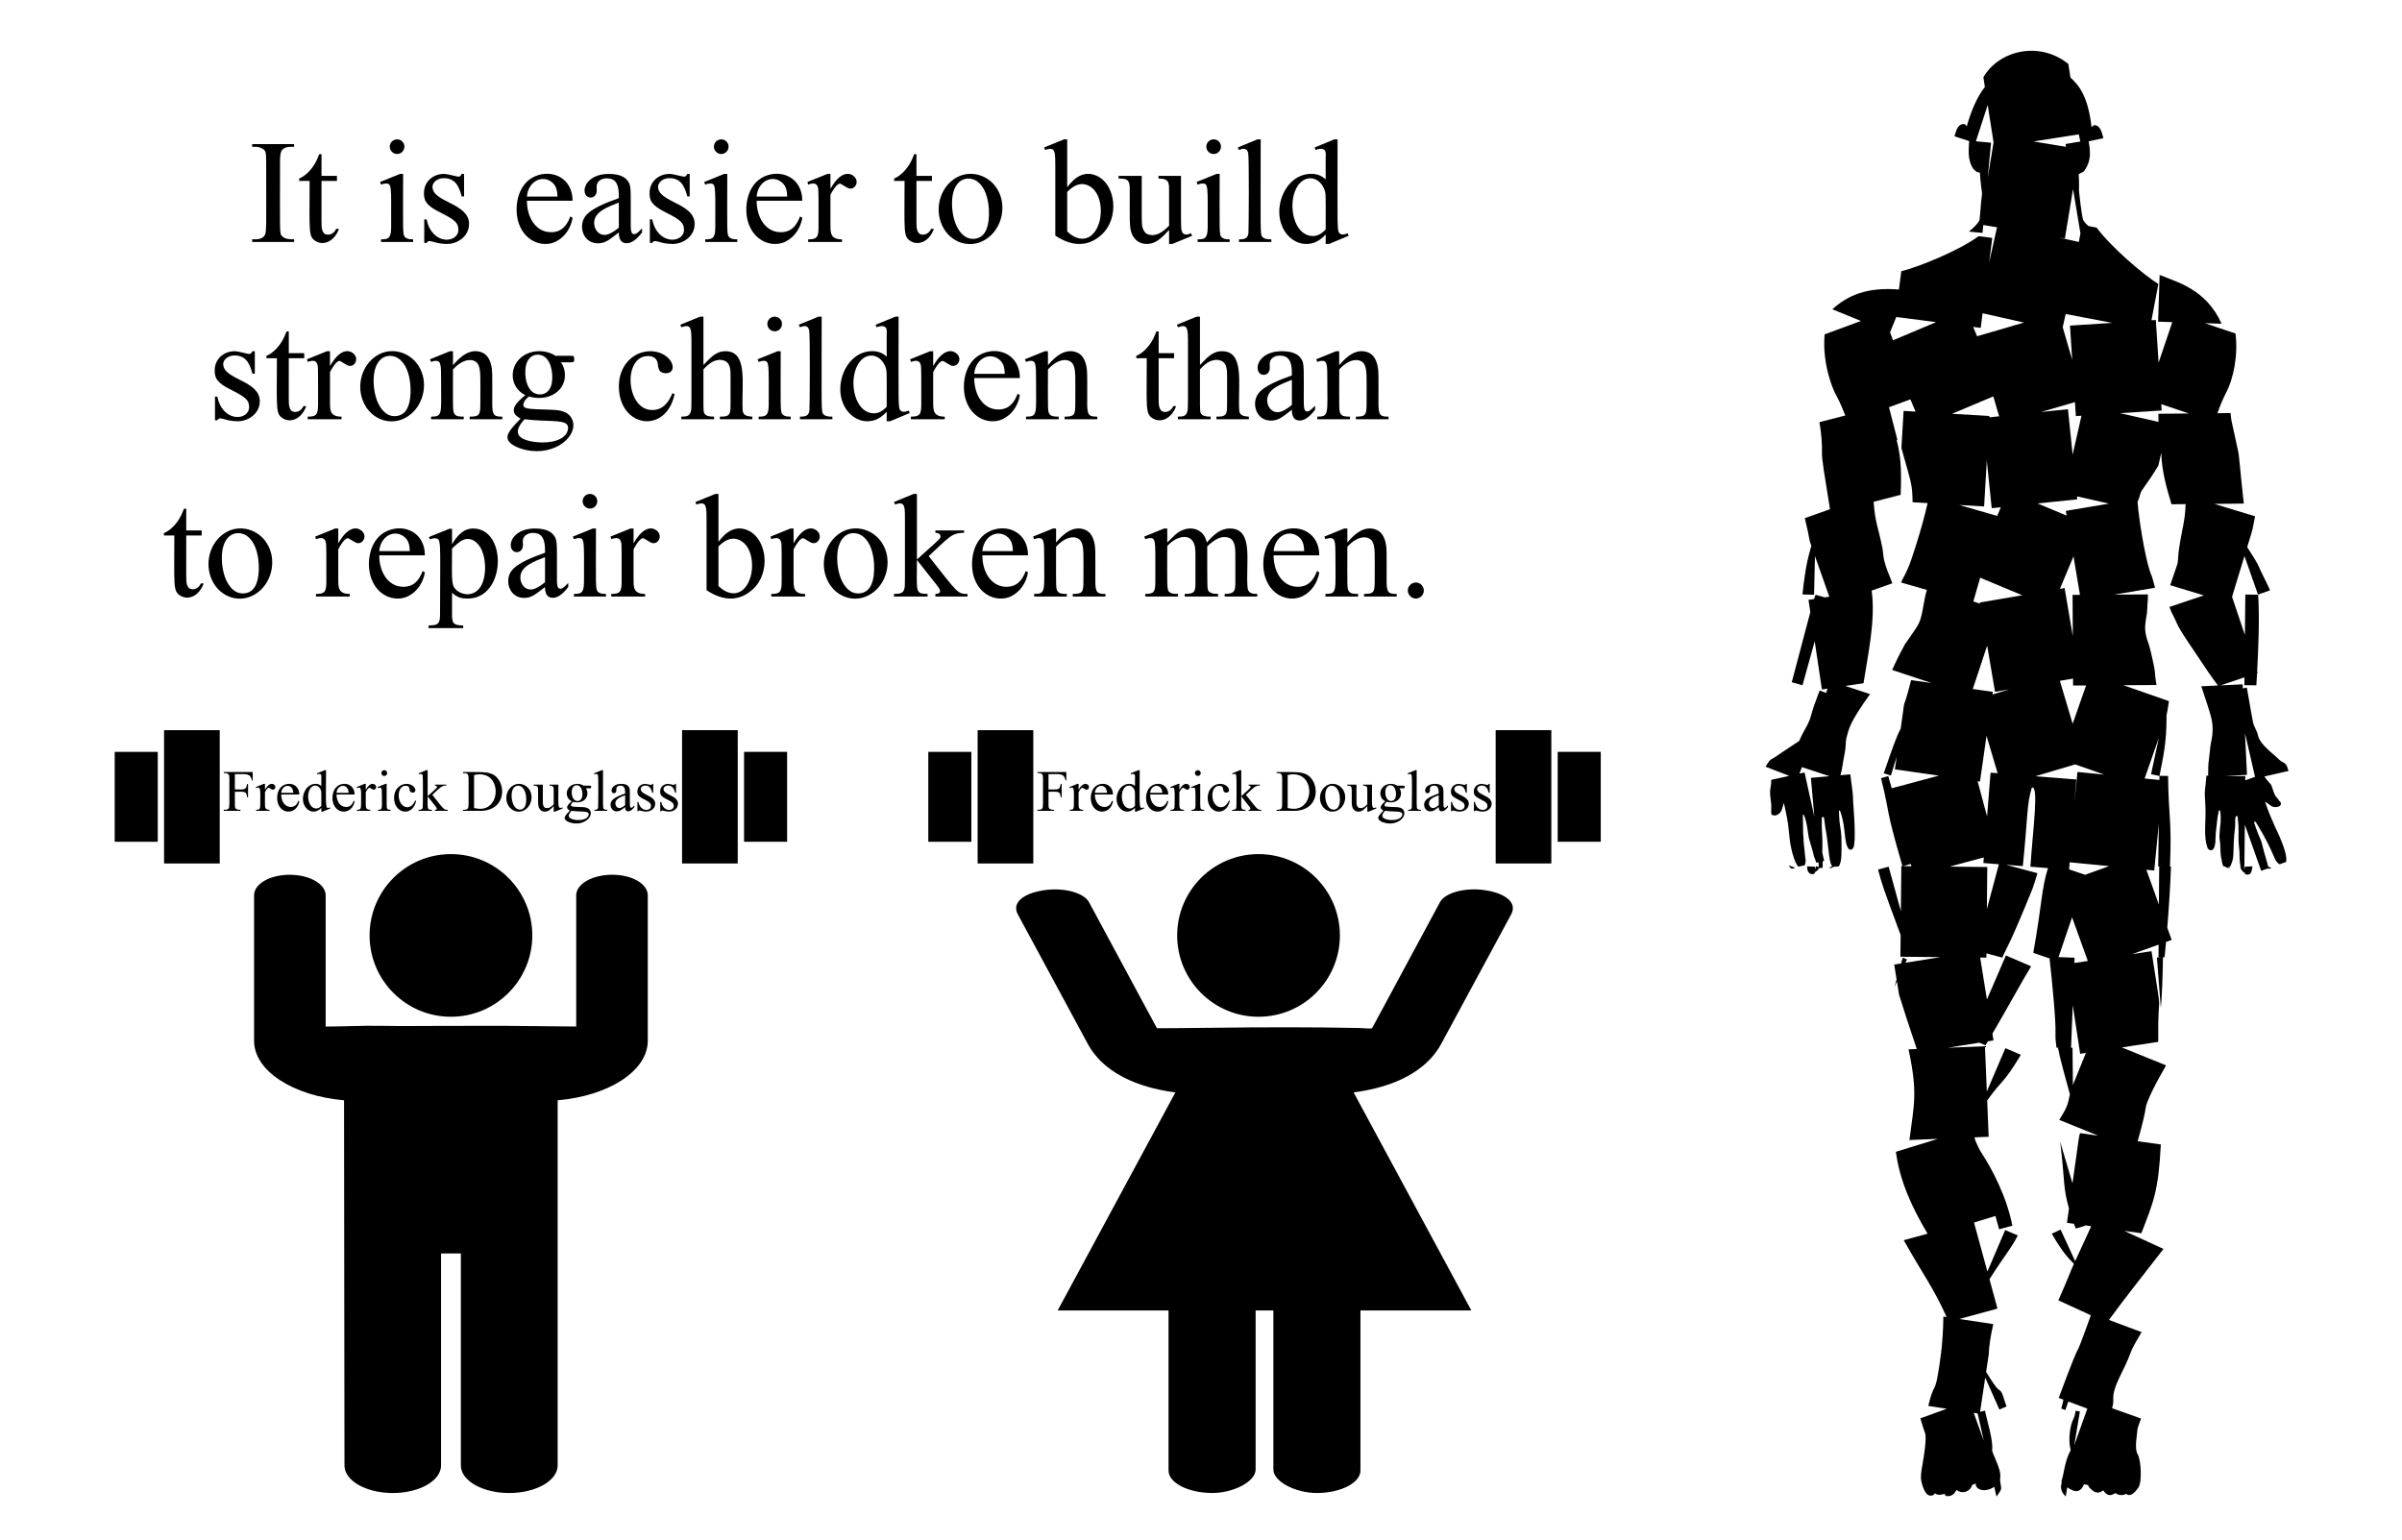 <?xml version="1.0" encoding="UTF-8"?>
<svg enable-background="new 0 0 2657.904 1704.532" version="1.1" viewBox="0 0 2657.9 1704.5" xml:space="preserve" xmlns="http://www.w3.org/2000/svg">

	<path d="m1986.3 960.25-6.75-2.46c0.673 2.507 3.277 4.852 6.75 2.46z"/>
	<path d="m2506.3 887.07c4.593 2.418 6.953 7.107 13.396 5.929 3.436-0.445 4.521-2.632 4.197-4.312-0.229-1.178-1.543-2.072-1.553-2.092-1.268-2.295-3.58-4.16-4.852-6.515-2.257-4.18-3.393-10.646-5.13-12.506-3.305-3.526-5.121-5.851-6.725-8.268l26.709-6.146c-1.036-2.574-1.159-4.828-2.913-7.067-1.729-2.199-3.395-2.394-5.466-3.817-1.824-1.25-4.032-3.742-5.939-5.318-21.765-18.011-18.139-21.355-20.667-26.941-5.644-12.423-2.983-3.79-11.175-49.16l-4.416 1.016-0.221-4.575-24.324 1.176 26.324-8.858-0.094 8.646 13.293 0.144c0.237-4.053 0.49-8.53 0.759-13.487l0.678-0.228-0.574-1.706c1.368-25.403 2.807-59.583 1.094-84.867l-14.164-0.153-0.484 44.74-14.221-42.26 13.742-45.091 14.962 42.626 13.366-4.692c-4.169-9.435-7.261-15.022-10.062-20.94-4.349-9.172-1.289-5.111-15.255-26.873 7.657-25.126 4.802-14.448 8.695-34.13l-45.089-13.741 32.649-0.313c-8.441-76.404-1.721-35.473-13.549-91.253-0.509-2.759-0.864-5.781-1.099-8.915l-14.534 0.139c3.145-9.099 6.916-17.573 9.257-21.973 8.778-16.518 13.744-42.826 10.722-66.203l-33.839-11.425 18.469 0.599c-17.399-38.775-49.79-46.063-68.578-54.002l-1.678 51.723 15.688 0.509-15.152 44.876-3.072-47.215-4.816 0.313 7.635-40.168c-16.303-10.112-51.928-40.344-68.307-62.405l-9.028-1.716c-2.825-2.411-4.851-4.713-5.844-6.831-1.663-3.556-4.627-31.706-4.627-31.706s0.164-14.234-0.398-18.864c2.952-1.782 5.068-1.854 6.843-4.556 6.868-10.448 6.43-19.232 4.235-31.779l16.304-3.565c-2.056-8.831-4.396-13.48-9.015-14.409-2.467 0.138-2.565 0.784-3.534 2.043l-0.546 0.119c-3.714-31.89-12.604-45.228-23.349-54.794l-2.364-15.061c-31.982-25.771-76.664-15.146-94.016 14.726l1.681 10.712c-8.726 11.076-14.976 25.973-20.072 43.545-0.732-0.462-0.87-1.475-1.601-1.937-0.568-0.362-0.823-0.408-2.307-0.53-6.428 0.576-7.729 7.517-9.669 13.579l16.305 5.295c-0.352 3.944-1.11 13.435 0.083 19.411 1.61 8.081 4.916 14.817 11.753 15.539 0.436 9.404 2.386 22.987 2.386 22.987-1.825 15.277-1.158 13.45-2.826 29.734-2.271 4.044-6.487 8.277-11.81 12.482l15.151 1.435 0.827-8.73 15.221 2.506-8.762 39.031 3.503-27.251-15.094-1.94c-22.496 16.581-68.725 34.847-85.585 38.767l-2.605 20.267c-35.681-2.909-56.863 6.628-73.685 21.874l31.701 12.926-40.211 14.804c-2.765 29.132 7.178 57.83 13.096 68.036 3.568 6.149 8.87 19.432 9.743 21.778l-28.613 7.367c2.279 12.421 3.061 26.274 2.799 32.751-0.358 8.834 2.669 23.617 8.87 63.611l-27.854 9.847c6.867 28.365 3.556 20.303 7.229 30.694-3.363 12.11-6.532 22.285-9.827 53.795l12.827 0.304 1.012-42.75 15.888 44.94-4.892 0.733-10.315-2.865c-0.55 1.501-1.115 3.058-1.693 4.665l-6.164 0.924 2.033 13.569c-10.992 41.925-17.042 64.524-20.543 77.619l11.884 3.301 13.502-48.607 7.99 53.313 6.212-0.931-1.564 4.756-7.165-2.77c-7.401 19.715-6.448 17.234-9.681 28.371-3.17 10.924-8.526 16.416-12.822 27.386 0 0-3.541 2.643-8.275 5.555-4.715 2.901-17.36 11.697-17.849 11.999-7.866 4.86-5.534 2.331-11.269 11.074l26.3 10.165-19.955 4.407c0.04 6.997-1.312 9.148-1.335 13.349-0.024 4.944 0.948 8.957 1.314 13.583 0.244 3.075-0.129 6.641-0.046 9.159 0.108 3.277 1.108 2.717 2.883 3.201 1.818 0.503 3.471-0.33 5.468-1.582 3.899-3.011 3.948-7.151 5.444-11.702l-0.461-2.085c1.419 3.87 2.017 7.716 2.948 12.034 4.493 20.849 2.596 24.721 6.019 40.394 1.064 4.869 4.257 16.536 7.761 19.746l7.015-1.549c2.101-4.958 0.345-7.833 5e-3 -14.505-0.232-4.646-1.289-8.707-1.371-16.284-0.014-1.376-0.385-3.681-0.409-5.02-0.148-8.689-0.095-15.475-0.319-19.904-0.026 6e-3 1.068-0.236 1.093-0.241 4.107 9.012 4.525 22.331 5.937 26.989 8.563 28.237 2.069 10.452 7.96 26.118l2.274-0.502 0.472 5.336-2.984-1.091-1.372 3.751 0.149-3.059-8.814-0.429c0.064 0.68 0.117 1.358 0.149 2.022 0.259 5.462 4.641 8.036 8.297 5.954l0.073-1.495c2.063-0.847 3.695-2.636 4.876-4.528l3.805-0.337c0.174-2.156 0.111-4.668-0.01-7.149l1.702-0.376-2.061-9.332c0.63-23.175-0.968-19.315-0.549-38.992 0.821-0.407 1.435-0.343 2.345-0.185 3.61 28.045 1.118 2.777 5.456 39.53 0.396 3.351 1.34 12.297 3.744 14.835l-3.719 1.526c2.154 0.807 3.781 0.248 4.879-0.9l5.951-0.527c3.78-4.175 3.208-17.571 3.108-27.889-0.036-3.916-4e-3 -8.113-1.665-18.012-1.036-6.16-0.748-11.448-1.19-15.484 0.525-0.428 0.554-0.094 1.079-0.523 7.294 17.963 3.742 35.864 10.13 43.006 1.472 0.871 4.764 1.009 5.693-4.813 2.005-12.623-1.151-46.186-1.174-48.923-0.067-8.167-0.646-9.33-3.088-29.198l-10.892 0.964c1.035-3.853 1.895-7.61 2.347-11.122 0.739-5.723 2.471-12.868 3.169-18.827 0.503-4.292 0.243-6.806 0.948-10.83 3.16-11.049 2.661-15.904 26.24-49.014l-27.302-8.979 20.107-3.013c4.678-30.474 13.552-69.881 9.018-102.5l22.852-8.079c-3.612-10.502-7.247-16.564-9.396-27.415-0.814-4.114-0.698-7.18-1.486-11.172-4.843-24.617-8.007-27.396-9.801-51.642l29.946-7.71c0.524-19.325 1.375-38.584-4.462-60.681l0.541-0.139c0.143 0.218 0.286 0.436 0.43 0.654l-9.464-36.759 23.712-8.73 5.714 13.56-13.266-0.776-2.403 41.097c11.534 41.486 11.886 39.123 12.381 59.961l16.618 0.971c-7.066 31.314-19.076 65.619-20.064 68.104-4.55 11.419-7.229 14.544-9.273 19.765l28.483 8.208c-0.829 2.624-1.63 5.946-2.504 10.623-5.375 28.807-3.319 22.779-22.065 50.013-4.628 9.597-3.673 5.605-13.837 27.938l43.614 14.458-22.601-3.237c-11.373 44.683-4.767 6.449-11.534 53.7-5.078 9.6-7.958 18.361-18.778 49.449l7.936 2.446 6.368-20.662-1.979 13.818 48.651 6.968-52.14 14.007-3.833-13.476-7.988 2.272c11.248 45.75 3.49 27.617 23.673 97.313l-1.219-0.012-0.51 49.836-13.536-49.165-11.716 3.226c5.051 18.001 3.303 13.849 24.981 72.341l-0.246 24.061 44.312 0.454-38.679 6.218 1.65-3.613-4.579-2.092c-1.852 5.596-1.258 4.226-1.805 6.465l-7.744 1.245 2.647 16.469c-0.771 2.612-1.611 5.465-2.518 8.557l2.88-6.305 2.337 14.542c4.693 15.025 11.228 35.58 19.629 60.195l-9.122 0.375c10.524 48.773 5.937 61.344 0.986 100.35l31.461-1.295-46.452 14.333c4.34 32.712 18.135 62.148 35.073 90.631l-26.36 7.193c21.195 37.949 32.549 51.841 47.453 85.036l-3.601-0.545c-0.322 32.743-4.755 55.751-5.59 61.275-3.514 23.224-5.383 12.739-11.089 37.646l20.526 3.106-29.313 10.618c2.071 7.412 4.417 14.539 5.117 16.092 2.177 4.837-1.226 25.982-2.195 31.526-0.686 3.932-2.851 14.45-2.176 19.835 0.674 5.385 3.901 15.469 8.018 17.44 4.119 1.97 7.325-0.923 7.286-2.206 3.542 3.909 11.304 0.667 11.304 0.667s-1.665 3.63 4.77 2.598c6.435-1.031 7.127-7.341 8.294-6.464 7 5.224 15.836 0.224 16.688-5.611 0 0 4.988-2.675 4.276-1.12-0.713 1.557 1.741 7.161 10.097 6.735 4.502-0.478 7.8-1.919 10.291-3.781l2.46 10.877c1.83-2.271 3.045-4.566 4.095-6.058 2.795-3.967-0.924-7.715 0.102-15.877 1.023-8.158-7.729-23.287-9.074-29.238 1.777-9.985-6.221-34.973-7.808-43.908l-5.474 1.238 5.719-37.794 15.682 35.365 7.863-3.486c-3.373-8.675-4.05-16.184-8.236-18.402-3.064-1.621-8.031-9.672-14.351-19.806l2.942-19.444c0.226-9.301 2.121-20.866 5.033-33.46l-37.542-5.68 42.152-11.502c-0.112-0.58-8.685-31.938-8.841-32.509 19.256-30.16 23.173-32.711 31.353-48.443l-13.967-5.989-19.702 45.945-14.793-54.211 23.7-7.313 4.076 14.812 14.653-4.032c-6.295-32.024-21.996-61.861-34.012-80.382-2.51-3.869-4.58-8.094-6.292-12.559l-0.178 0.049-1.5-4.86 15.769-0.649-1.653-40.176c18.25-25.445 16.41-16.101 37.283-50.538l-17.114-7.348-20.579 47.932-2.062-50.088-41.014 1.688 34.797-5.593 6.781 2.927c0.883-1.451 1.781-2.94 2.687-4.449l6.206-0.997-1.197-7.447c15.91-27.096 33.614-59.565 42.827-74.547l-27.865-12.03-21.043 48.743-7.462-46.421 6.868 0.07 0.048-4.701 17.566 4.701c5.142-11.985 7.879-13.122 33.376-76.109 1.605-4.366 3.49-10.396 5.515-17.317l-34.738-9.297 18.556 1.475c5.542-53.899 4.233-68.58 9.976-86.812 8.14-3.379 0.924 48.491-1.569 87.48l19.402 1.542c-7.418 23.974-6.29 38.173-16.239 93.786l18.009 6.133c3.26 29.239 7.132 69.425 6.565 83.838-0.158 4.024 0.292 9.157 1.132 14.978l4.558 0.179-2.944 0.032c2.924 14.94 8.688 34.364 13.211 51.333-2.384 12.542-3.713 15.168-11.73 28.378l43.062 17.443-20.088-2.824c-1.434 4.632-0.184-2.734-8.38 55.573l-13.614-45.949c5.52 45.559 2.814 49 9.711 73.717l-2.236 15.907 7.735 1.087c0.654 1.781 1.317 3.541 1.994 5.259l10.324-3.059-0.145-0.489 6.967 0.979-17.788 38.648-16.104-34.876-9.776 4.514c14.32 25.034 22.24 30.468 24.511 33.334-4.897 10.64-4.868 12.544-17.218 40.392l35.941 16.542c-25.137 69.842-2.69 3.548-35.569 91.443l5.209 1.949c-0.604 2.896-1.297 6.415-2.387 9.879l4.533 1.592 3.312-9.43 21.013 7.86-14.452 40.494 6.225-37.326-4.739-0.79c-0.432 3.24-1.187 6.479-2.581 9.247-3.641 7.236-5.924 23.357-2.863 34.183-7.268 13.894-6.959 25.276-10.417 34.964 0.177 0.24 0.378 0.467 0.564 0.702-0.675 3.216-2.959 8.879 4.34 15.802l1.69-10.134c2.159 1.535 4.439 2.765 6.613 3.541 9.042 3.227 11.847-7.008 11.847-7.008l5.171 0.983s-2.158 0.093 3.289 5.06c5.45 4.969 9.421 3.362 12.911 0.721 6.581 10.125 12.74 2.385 13.734 3.172 0.992 0.786 5.858 3.82 11.642 0.699 4.215 3.663 9.144-0.628 13.49-6.854 4.345-6.229 2.965-30.917-0.805-37.018-3.77-6.099-0.592-20.953-0.321-26.474 0.126-2.571 2.104-7.487 4.103-12.993l-32.017-11.427c0.888-3.254 1.434-6.38 1.268-9.035-0.966-15.5 11.833-31.634 19.16-52.358 1.628-4.605 6.096-12.682 12.238-22.765l-36.152-13.523c16.339-22.559 41.298-54 60.336-78.576l-43.472-20.009 18.973 2.667c13.474-35.011 18.869-46.109 21.56-98.259l-25.645-3.605c5.131-17.897 8.52-32.754 8.849-36.747 0.499-6.118 10.197-25.814 22.581-47.199l-49.007-19.85 40.358-6.157c-0.773-68.359 5.889-12.933-7.443-100.33l-21.49 3.279 29.317-10.573-0.107 13.845 3.042 0.024-4.82 0.374 4.353 56.042c1.203-12.505 2.031-32.936 2.382-56.402l1.801 0.014c0.55-5.476 1.086-11.127 1.605-16.875l6.217-2.242-4.866-13.492c1.88-23.067 3.381-46.87 4.096-67.643l-1.087-8e-3c2.138-52.69-1.59-52.953-2.113-100.3l-9.485-0.133c3.649-19.28 8.007-35.646 7.773-66.946 1.449-6.535 0.916-5.111 2.66-15.694l-50.389-17.631 36.619-0.209c-2.14-11.833-1.227-13.143-2.574-19.737-6.268-30.745-6.899-25.872-8.978-34.997-2.149-9.45-0.41-15.925 1.01-25.048 0.401-2.576 0.365-7.159 0.581-10.307 0.305-4.466 0.719-6.16 0.348-10.162l-37.155 0.212 45.177-7.591c-4.539-17.587-3.984-12.622-6.037-19.284-5.829-18.826-11.684-55.494-13.347-75.791 3.584-7.677 1.979-8.667 5.521-13.735 5.915-8.456 12.509-17.726 17.556-26.541l3.16-13.965c0.716 21.729 6.168 39.266 11.332 56.918l15.635-0.15c-0.744 19.783-3.484 24.455-7.323 49.55-0.856 5.607-0.78 10.706-1.641 16.314-4.619 13.502-6.869 19.894-8.102 23.819l37.176 11.33-37.977 12.78c1.434 4.387 2.103 5.503 4.262 9.78 8.474 16.801-1.156 3.374 39.547 63.575 2.909 4.303 6.413 8.916 9.792 13.565l-18.47 0.893c1.326 3.632 2.58 7.253 3.567 10.723 0.556 1.967 1.306 3.514 1.891 5.415 5.158 16.674 8.217 23.353 6.835 37.532-0.724 7.431-1.619 5.385-3.112 21.468-1.318 14.202-1.269 4.032-1.537 23.804l-1.93-0.02c-1.305 18.006-2.507 13.328-1.157 32.719 1.142 16.497-2.625 34.042 2.623 47.696 1.658 1.727 1.467 1.914 4.265 2.135 5.737-2.32 3.681-13.718 5.039-22.749 0.863-5.714 1.132-12.959 2.4-17.889 0.39-1.527 0.114-2.566 0.874-3.718 0.37 0.191 0.743 0.386 1.115 0.578 1.789 10.739-0.362 17.263-0.706 27.729-0.103 3.082 0.459 4.166 0.774 7.991 0.469 5.787-0.025 12.518 1.672 18.644 0.275 1 0.28 5.15 2.376 7.377l1.499 0.016c1.443 1.641 3.87 2.102 5.833 0.948l-3.208-0.92 2.61 0.028c0.392-0.404 0.736-0.884 0.996-1.462 4.924-10.95 1.354-14.138 4.82-43.113 0.369-3.103-0.674-9.769 1.312-11.573 0 0 1.321 0.19 1.452 1.369 1.655 14.159 0.752 17.766 1.021 27.011 0.08 2.803 0.887 9.222 1.012 11.961 0.042 0.876-0.158 8.57 1.141 15.931l1.378 0.015-1.86 0.515c1.35 2.754 2.635 5.277 5.419 6.432l0.069 1.243c1.281 0.63 2.841 0.82 4.672 0.216 2.089-0.685 3.028-4.252 3.448-8.839l-8.573 0.476 0.186 3.352-0.934-3.369 0.457 5e-3 0.492-46.566 18.117 51.08 7.306-2.591c1.217 0.482 2.63 0.405 3.981-0.55l-3.585-1.548c-1.359-5.956-3.739-12.907-4.884-17.628-4.481-18.384-2.051-6.054-10.438-30.18 0 0-0.397-4.82 2.425-0.211 21.608 35.397 18.21 41.087 25.544 45.49l7.231-2.565c2.167-10.292-10.452-34.831-12.345-39.114-9.127-20.656-9.14-22.718-11.006-27.739zm-502.46-26.261 3.821 43.167-10.84-49.083-5.702 1.259 2.784-7.203 30.522 10.038-20.585 1.822zm180.14 702.7 4.36 0.66 6.85 30.287-11.21-30.947zm153.33-1206.2-46.802 3.045 2.457 37.76-10.496-35.96 3.287-14.643 51.554 9.798zm-50.502 213.28-32.144-13.44 43.897-4.53-0.342-3.318 35.488 8.03-47.777 8.028 0.878 5.23zm1.456-117.74-29.678 3.063 37.428-10.925 1.006 15.465 6.205-0.404-9.765 43.154-5.196-50.353zm-2.158-290.38-36.016-5.929 50.153-7.87 1.738 7.949-16.395 2.735 0.52 3.115zm-99.695-6.135 13.041-40.158 6.497 41.4-6.452 39.19 3.68-38.844-16.766-1.588zm98.474 107.59 9.013-54.746 8.184 49.061-1.813 9.538-22.057-4.951 6.673 1.098zm-45.273 93.036-51.896 15.148-4.366-10.362 8.368 1.076 2.076-16.147 45.818 10.285zm-97.209-0.477-47.724 20.11-3.274-8.895 6.885-16.887 44.113 5.672zm63.264 82.186 6.433 22.04-10.841 1.119 0.088-1.497-41.349-2.417 45.669-19.245zm-10.174 121.79 2.968-50.777 5.439 52.705 10.082-1.04-4.01 9.59-41.932-12.083 27.453 1.605zm-4.51 107.58-7.417-2.459 7.572-26.275 46.567 19.471-46.939 7.983 0.217 1.28zm7.895 46.421 8.705 51.184 15.813-2.689-18.679 5.561 0.414-2.887-22.163-3.174 15.91-47.995zm-7.968 150.46 7.249-50.609 12.32 41.383-7.855-0.624-3.853 48.486-10.48-39.01 2.619 0.374zm105.34-19.001 32.236 11.28-29.735-2.899-3.286 33.705 2.018-25.398-45.219-3.593 43.986-13.095zm10.975 122.17-17.647-6.009 0.623-7.836 43.62 4.253-26.596 9.592zm-192.88-11.982 0.673 2.506-9.154-0.094 8.481-2.412zm84.183 50.026 0.478-46.66-41.707-0.427 37.864-10.172-0.491 6.182 17.161 1.364-13.305 49.713zm95.218 194.54-0.442-41.172-1.603 0.017 1.853-47.159 8.212 53.828 6.34-0.967-14.36 35.453zm1.641-134.98 0.229-5.827-17.787-0.699 14.995-44.035 17.417 48.295-14.854 2.266zm93.822-106.77-0.325 42.057-13.877-38.478 8.723 0.85 5.053-51.823-0.662 47.345 6.516 0.091-5.428-0.042zm-16.112-97.386 15.808-45.178-8.687 40.382 9.302 2.001-0.062 4.39-16.361-1.595zm-79.625-60.575-14.15-47.531 14.579-2.479 0.044 7.676 14.369-0.082-14.842 42.416zm-0.1-142.64 0.261 45.726-9.058-53.258-5.229 0.889 15.039-35.967 7.152 42.564-8.165 0.046zm94.97-200.42 0.086 8.96-42.473-9.611 46.021-2.994-0.456-7.012 30.606 10.334-33.784 0.323zm96.121 405.63 0.049-4.629-22.309-0.236 24.176-1.169-2.231-46.136 11.123 48.336-10.808 3.834z"/>


	<path d="m325.43 264.8v2.954h-46.383v-2.954c4.574 0 10.248 0.49 13.572-3.912 2.603-3.36 1.916-9.342 1.916-82.229 0-10.665-0.766-12.319-4.311-14.291-4.051-2.209-6.854-1.916-11.177-1.916v-2.954h46.383v2.954c-4.643 0-10.243-0.496-13.572 3.912-1.331 1.65-1.996 5.748-1.996 12.294 0 77.907-0.742 79.571 2.076 82.508 3.899 4.086 10.346 3.634 13.492 3.634z"/>
	<path d="m355.77 170.59v24.03h17.084v5.588h-17.084c0 51.012-0.203 50.164 0.559 53.369 0.541 2.286 1.565 4.712 3.792 5.588 3.889 1.536 9.432-0.251 11.855-5.948h3.113c-5.472 14.899-17.66 18.582-25.667 13.691-8.47-5.155-6.826-10.146-6.826-66.701h-11.576v-2.635c6.103-2.44 14.15-9.268 19.36-20.158 0.878-1.836 1.849-4.112 2.914-6.826h2.476z"/>
	<path d="m446.06 192.46c0 62.424-0.789 67.393 2.195 70.055 1.774 1.589 3.563 2.355 8.902 2.355v2.874h-35.526v-2.874c8.007 0 11.177-0.944 11.177-13.652 0-45.475 0.869-48.14-5.748-48.14-1.491 0-3.301 0.399-5.429 1.197l-1.118-2.874 22.034-8.941h3.513zm0.799-33.33c1.739 4.03-0.174 8.887-4.271 10.658-4.005 1.734-8.829-0.114-10.658-4.351-1.643-3.791-0.114-8.711 4.311-10.578 3.955-1.665 8.749-0.039 10.618 4.271z"/>
	<path d="m513.52 192.46v24.908h-2.634c-3.276-12.752-8.052-20.198-19.879-20.198-7.253 0-12.454 4.742-12.454 9.5 0 17.46 40.476 17.873 40.476 41.115 0 13.382-12.259 22.194-24.429 22.194-14.941 0-19.68-6.381-22.513-1.118h-2.635v-26.106h2.635c5.813 29.087 35.127 26.67 35.127 11.496 0-7.353-3.575-10.885-19.32-18.761-16.939-8.239-18.761-13.676-18.761-21.875 0-12.262 9.565-21.156 22.194-21.156 3.964 0 14.048 3.034 15.887 3.034 1.931 0 2.579-0.847 3.672-3.034h2.634z"/>
	<path d="m583.05 222.16c0 18.432 9.842 34.808 26.665 34.808 11.437 0 17.447-6.953 21.396-17.483l2.475 1.597c-1.765 10.735-8.156 21.224-18.721 26.385-12.799 6.249-32.899 1.415-40.596-19.639-5.939-16.229-2.632-44.06 17.923-52.811 19.115-8.141 41.394 2.203 41.394 27.144h-50.536zm0-4.631h33.85c-0.306-6.724-1.175-12.753-7.624-16.925-10.607-6.854-24.825 0.644-26.226 16.925z"/>
	<path d="m684.76 257.21c-11.495 8.97-15.314 12.055-23.312 12.055-16.169 0-21.66-18.887-14.051-29.579 6.586-9.248 24.571-15.771 37.362-20.398 0-5.87 0.439-18.062-7.824-21.036-2.966-1.064-7.211-1.323-10.339-0.16-7.622 2.844-6.403 8.847-6.267 12.813 0 10.285-13.492 10.367-13.492-0.08 0-8.201 8.761-18.362 26.745-18.362 14.951 0 20.397 5.225 22.912 11.017 1.81 4.425 1.437 13.504 1.437 38.879 0 11.268-0.3 16.765 3.832 16.765 2.316 0 3.591-1.276 8.702-6.387v4.471c-6.015 7.983-11.709 11.975-17.084 11.975-6.626 2e-3 -8.621-5.322-8.621-11.973zm0-5.19v-27.861c-12.308 4.858-27.303 10.116-27.303 22.513 0 7.616 5.232 13.332 11.336 13.332 4.044 0 9.367-2.661 15.967-7.984z"/>
	<path d="m763.16 192.46v24.908h-2.634c-3.276-12.752-8.052-20.198-19.879-20.198-7.253 0-12.454 4.742-12.454 9.5 0 17.46 40.476 17.873 40.476 41.115 0 13.382-12.259 22.194-24.429 22.194-14.941 0-19.68-6.381-22.513-1.118h-2.635v-26.106h2.635c5.813 29.087 35.127 26.67 35.127 11.496 0-7.353-3.575-10.885-19.32-18.761-16.939-8.239-18.761-13.676-18.761-21.875 0-12.262 9.565-21.156 22.194-21.156 3.964 0 14.048 3.034 15.887 3.034 1.931 0 2.579-0.847 3.672-3.034h2.634z"/>
	<path d="m804.75 192.46c0 62.424-0.789 67.393 2.195 70.055 1.774 1.589 3.563 2.355 8.902 2.355v2.874h-35.526v-2.874c8.007 0 11.177-0.944 11.177-13.652 0-45.475 0.869-48.14-5.748-48.14-1.491 0-3.301 0.399-5.429 1.197l-1.118-2.874 22.034-8.941h3.513zm0.799-33.33c1.739 4.03-0.174 8.887-4.271 10.658-4.005 1.734-8.829-0.114-10.658-4.351-1.643-3.791-0.114-8.711 4.311-10.578 3.955-1.665 8.748-0.039 10.618 4.271z"/>
	<path d="m837.24 222.16c0 18.432 9.842 34.808 26.665 34.808 11.437 0 17.447-6.953 21.396-17.483l2.475 1.597c-1.765 10.735-8.156 21.224-18.721 26.385-12.799 6.249-32.899 1.415-40.596-19.639-5.939-16.229-2.632-44.06 17.923-52.811 19.115-8.141 41.394 2.203 41.394 27.144h-50.536zm0-4.631h33.85c-0.306-6.724-1.175-12.753-7.624-16.925-10.607-6.854-24.824 0.644-26.226 16.925z"/>
	<path d="m918.92 192.46v16.446c13.564-24.089 25.704-16.227 28.221-10.937 2.923 6.163-2.988 13.211-9.3 9.899-7.437-3.892-7.614-5.929-10.698-3.712-3.208 2.307-6.462 7.933-8.223 11.456 0 38.039-0.133 37.453 0.399 40.955 0.981 6.487 5.756 8.303 12.374 8.303v2.874h-37.442v-2.874c9.348 0 11.496-1.871 11.496-13.572 0-28.577 0.141-40.701-0.559-43.51-0.692-3.14-2.475-4.71-5.349-4.71-1.65 0-3.513 0.399-5.588 1.197l-0.798-2.874 22.114-8.941h3.353z"/>
	<path d="m1014.1 170.59v24.03h17.085v5.588h-17.085c0 51.012-0.203 50.164 0.559 53.369 0.541 2.286 1.565 4.712 3.792 5.588 3.889 1.536 9.432-0.251 11.856-5.948h3.113c-5.472 14.899-17.66 18.582-25.667 13.691-8.47-5.155-6.826-10.146-6.826-66.701h-11.576v-2.635c6.103-2.44 14.15-9.268 19.36-20.158 0.878-1.836 1.849-4.112 2.914-6.826h2.475z"/>
	<path d="m1106.6 215.54c7.031 18.397-0.502 41.906-18.96 51.134-17.754 8.872-39.117 0.062-46.543-20.558-6.792-18.835 0.859-41.215 18.481-50.295 16.624-8.568 39.122-0.931 47.022 19.719zm-51.612-3.074c-3.571 12.307-1.461 38.59 12.015 48.659 5.388 4.031 11.958 3.841 16.605 1.717 5.287-2.415 7.965-7.874 9.38-13.532 2.815-11.265 2.413-38.534-11.775-48.619-7.177-5.095-21.216-5.507-26.225 11.775z"/>
	<path d="m1180.9 207.24c8.777-12.118 20.092-18.83 33.49-12.294 20.303 9.917 24.562 46.509 4.511 64.825-15.383 14.065-33.418 12.866-51.174 0.958v-75.763c0-14.847-0.078-20.278-5.668-20.278-1.544 0-3.407 0.427-5.588 1.277l-1.118-2.794 21.955-8.941h3.593v53.01zm0 5.109v43.749c13.898 13.633 29.488 9.76 35.366-9.74 4.154-13.792 1.58-33.891-11.137-40.596-9.098-4.79-17.012-0.63-24.229 6.587z"/>
	<path d="m1306.8 194.62c0 44.743-0.166 56.361 0.559 59.875 1.307 5.736 5.055 6.038 10.618 3.672l1.117 2.794-21.874 9.021h-3.593v-15.488c-9.158 9.85-15.073 15.488-24.828 15.488-8.403 0-14.531-5.196-16.925-12.694-2.246-7.04-1.757-14.541-1.757-48.459 0-10.146-3.242-11.257-12.375-11.257v-2.954h25.627c0 52.768-0.332 53.126 0.997 57.48 1.074 3.525 3.006 6.5 6.547 7.464 8.929 2.438 15.88-2.947 22.713-9.78 0-44.579 0.174-43.805-0.479-46.583-1.143-4.855-5.589-5.501-11.256-5.628v-2.954h24.909z"/>
	<path d="m1349.6 192.46c0 62.961-0.767 67.41 2.195 70.055 1.756 1.572 3.531 2.355 8.902 2.355v2.874h-35.526v-2.874c7.946 0 11.177-0.888 11.177-13.652 0-45.492 0.866-48.14-5.748-48.14-1.491 0-3.301 0.399-5.429 1.197l-1.118-2.874 22.034-8.941h3.513zm0.799-33.33c1.742 4.04-0.183 8.891-4.271 10.658-4.018 1.74-8.837-0.128-10.657-4.351-1.64-3.783-0.122-8.708 4.311-10.578 3.975-1.673 8.756-0.019 10.617 4.271z"/>
	<path d="m1395 154.22c0 104.35-0.849 105.38 2.195 108.26 2.427 2.302 6.081 2.395 9.62 2.395v2.874h-35.846v-2.874c6.08 0 9.738-0.847 10.458-6.786 0.381-3.161 0.858-83.767-0.239-88.456-0.897-4.029-2.838-6.698-10.219-3.672l-1.357-2.794 21.795-8.941h3.593z"/>
	<path d="m1466.9 259.53c-6.185 6.462-12.501 10.458-21.476 10.458-8.243 0-15.582-3.979-20.877-10.099-20.021-23.124-4.448-67.499 26.386-67.499 6.387 0 11.708 2.049 15.967 6.147 0-26.266-0.043-24.789 0.119-27.104 0.498-7.11-4.648-7.999-11.296-5.469l-1.038-2.794 21.795-8.941h3.592c0 100.13-0.811 101.36 2.515 104.18 1.921 1.63 4.36 1.411 8.822-0.239l0.878 2.794-21.715 9.021h-3.672v-10.458zm0-5.588c0-38.838 0.604-40.07-2.036-45.745-7.493-16.068-27.193-14.989-33.171 7.225-5.191 19.251 2.611 45.785 21.156 45.785 4.842 0 9.527-2.422 14.051-7.265z"/>
	<path d="m281.96 388.67v24.908h-2.634c-3.276-12.752-8.052-20.198-19.879-20.198-7.253 0-12.454 4.742-12.454 9.5 0 17.46 40.476 17.873 40.476 41.115 0 13.382-12.259 22.194-24.429 22.194-14.941 0-19.68-6.381-22.513-1.118h-2.635v-26.106h2.635c5.813 29.087 35.127 26.67 35.127 11.496 0-7.353-3.575-10.885-19.32-18.761-16.939-8.239-18.761-13.676-18.761-21.875 0-12.262 9.565-21.156 22.194-21.156 3.964 0 14.048 3.034 15.887 3.034 1.931 0 2.579-0.847 3.672-3.034h2.634z"/>
	<path d="m319.56 366.79v24.03h17.084v5.588h-17.084c0 51.012-0.203 50.164 0.559 53.369 0.541 2.286 1.565 4.712 3.792 5.588 3.889 1.536 9.432-0.251 11.855-5.948h3.113c-5.472 14.899-17.66 18.582-25.667 13.691-8.47-5.155-6.826-10.146-6.826-66.701h-11.576v-2.635c6.103-2.44 14.15-9.268 19.36-20.158 0.878-1.836 1.849-4.112 2.914-6.826h2.476z"/>
	<path d="m365.15 388.67v16.446c13.564-24.089 25.704-16.227 28.221-10.937 2.923 6.163-2.988 13.211-9.3 9.899-7.437-3.892-7.614-5.929-10.698-3.712-3.208 2.307-6.462 7.933-8.223 11.456 0 38.039-0.133 37.453 0.399 40.955 0.981 6.487 5.756 8.303 12.374 8.303v2.874h-37.442v-2.874c9.348 0 11.496-1.871 11.496-13.572 0-28.577 0.141-40.701-0.559-43.51-0.692-3.14-2.475-4.71-5.349-4.71-1.65 0-3.513 0.399-5.588 1.197l-0.798-2.874 22.114-8.941h3.353z"/>
	<path d="m466.58 411.74c7.031 18.397-0.502 41.906-18.96 51.134-17.754 8.872-39.117 0.062-46.543-20.558-6.792-18.835 0.859-41.215 18.481-50.295 16.623-8.568 39.121-0.931 47.022 19.719zm-51.613-3.074c-3.571 12.307-1.461 38.59 12.015 48.659 5.388 4.031 11.958 3.841 16.605 1.717 5.287-2.415 7.965-7.874 9.38-13.532 2.815-11.265 2.413-38.534-11.775-48.619-7.176-5.095-21.216-5.506-26.225 11.775z"/>
	<path d="m501.26 404.15c8.517-10.263 19.551-19.054 32.013-14.13 5.478 2.169 8.422 7.303 9.979 13.013 1.853 6.794 1.437 11.507 1.437 44.388 0 12.774 2.642 13.652 11.177 13.652v2.874h-36.165v-2.874c10.401 0 11.815-1.516 11.815-13.652 0-30.145 0.756-38.6-2.595-44.427-3.429-5.958-15.118-7.952-27.662 5.868 0 46.035-0.59 46.32 2.115 49.816 1.739 2.258 5.876 2.395 9.78 2.395v2.874h-36.165v-2.874c13.165 0 11.097-2.832 11.097-40.795 0-16.248-0.143-20.996-5.748-20.996-1.491 0-3.273 0.399-5.349 1.197l-1.198-2.874 22.034-8.941h3.433v15.486z"/>
	<path d="m581.26 437.28c-17.125-8.461-17.779-29.675-5.668-40.795 11-10.106 28.438-9.853 39.039-2.714 12.642 0 19.618-0.35 20.038 0.479 0.46 0.945 0.719 0.945 0.719 2.954 0 4.422 0.855 3.752-14.77 3.752 7.293 9.51 7.407 30.035-12.454 37.442-6.147 2.294-14.211 2.84-22.992 0.399-2.395 2.023-3.992 3.792-4.79 5.309-5.185 9.852 5.012 8.254 29.978 9.38 6.942 0.313 18.591 0.678 22.913 11.097 7.058 17.047-18.162 40.384-50.974 33.451-9.281-1.96-23.123-7.372-20.478-16.486 1.646-5.668 10.154-13.974 14.25-18.242-6.385-3.804-8.598-6.363-7.185-11.855 1.217-4.757 8.601-11.038 12.374-14.171zm-0.798 26.664c-12.046 13.056-10.061 21.656 9.38 24.868 12.025 1.99 30.922 0.992 37.083-9.42 1.982-3.35 2.159-6.913 0.798-9.141-3.771-6.162-24.356-3.305-47.261-6.307zm1.876-60.793c-2.231 7.519-1.739 25.33 8.183 31.494 5.028 3.129 16.018 3.536 19.559-8.582 2.232-7.649 1.493-25.401-8.143-31.654-5.265-3.414-16.02-3.324-19.599 8.742z"/>
	<path d="m746.43 436.17c-9.394 44.977-61.632 37.194-61.632-8.702 0-23.122 16.061-38.799 34.888-38.799 14.935 0 24.668 10.089 24.668 17.563 0 8.152-10.238 7.907-13.532 4.95-1.999-1.788-2.612-4.919-2.834-7.584-0.532-6.26-4.205-9.58-10.938-9.58-28.269 0-24.4 59.716 4.471 59.716 11.665 0 17.792-7.478 22.593-18.681l2.316 1.117z"/>
	<path d="m778.37 350.42v53.489c6.789-6.575 12.777-15.249 24.429-15.249 25.279 0 17.61 36.67 18.96 64.945 0.279 5.882 3.999 7.083 10.738 7.464v2.874h-35.925v-2.874c6.469 0 10.945-0.087 11.576-7.025 0.318-3.503 0.24-4.716 0.24-35.606 0-7.593-0.157-10.301-1.277-13.452-2.827-7.93-12.336-7.953-18.642-4.63-3.717 1.961-7.234 5.326-10.099 8.422 0 42.555-0.243 45.415 0.758 48.14 1.406 3.845 7.27 4.151 11.057 4.151v2.874h-36.245v-2.874c5.873 0 9.334-0.462 10.578-6.187 0.818-3.76 0.599-2.333 0.599-73.647 0-18.014 0.053-23.069-11.177-19.081l-1.118-2.794 21.875-8.941h3.673z"/>
	<path d="m863.87 388.67c0 62.424-0.789 67.393 2.195 70.055 1.774 1.589 3.563 2.355 8.902 2.355v2.874h-35.526v-2.874c8.007 0 11.177-0.944 11.177-13.652 0-45.475 0.869-48.14-5.748-48.14-1.491 0-3.301 0.399-5.429 1.197l-1.118-2.874 22.034-8.941h3.513zm0.799-33.331c1.739 4.03-0.174 8.887-4.271 10.658-4.005 1.734-8.829-0.114-10.658-4.351-1.643-3.791-0.114-8.711 4.311-10.578 3.955-1.665 8.749-0.038 10.618 4.271z"/>
	<path d="m909.22 350.42c0 104.37-0.848 105.38 2.195 108.26 2.427 2.302 6.081 2.395 9.62 2.395v2.874h-35.846v-2.874c6.08 0 9.737-0.846 10.458-6.786 0.381-3.154 0.86-83.757-0.24-88.456-0.898-4.032-2.84-6.696-10.219-3.672l-1.357-2.794 21.794-8.941h3.595z"/>
	<path d="m981.15 455.73c-6.185 6.462-12.501 10.458-21.476 10.458-8.242 0-15.581-3.978-20.876-10.099-20.023-23.122-4.446-67.5 26.385-67.5 6.387 0 11.708 2.049 15.967 6.147 0-26.249-0.043-24.771 0.12-27.104 0.495-7.106-4.639-8.002-11.296-5.469l-1.038-2.794 21.795-8.941h3.592c0 100.14-0.81 101.36 2.515 104.18 2.367 2.011 5.729 0.905 8.822-0.239l0.878 2.794-21.715 9.021h-3.672v-10.457zm0-5.588c0-38.738 0.605-40.07-2.036-45.745-7.474-16.034-27.18-15.027-33.171 7.225-5.206 19.307 2.647 45.785 21.156 45.785 4.842 0 9.526-2.422 14.051-7.265z"/>
	<path d="m1032.6 388.67v16.446c13.564-24.089 25.704-16.227 28.221-10.937 2.923 6.163-2.988 13.211-9.3 9.899-7.437-3.892-7.614-5.929-10.698-3.712-3.208 2.307-6.462 7.933-8.223 11.456 0 38.039-0.133 37.453 0.399 40.955 0.981 6.487 5.756 8.303 12.374 8.303v2.874h-37.442v-2.874c9.348 0 11.496-1.871 11.496-13.572 0-28.577 0.141-40.701-0.559-43.51-0.692-3.14-2.475-4.71-5.349-4.71-1.65 0-3.513 0.399-5.588 1.197l-0.798-2.874 22.114-8.941h3.353z"/>
	<path d="m1078 418.36c0 18.432 9.842 34.808 26.665 34.808 11.437 0 17.447-6.953 21.396-17.483l2.475 1.597c-1.765 10.735-8.156 21.224-18.721 26.385-12.799 6.249-32.9 1.415-40.596-19.639-5.939-16.229-2.632-44.06 17.923-52.811 19.115-8.141 41.394 2.203 41.394 27.144h-50.536zm0-4.631h33.85c-0.306-6.724-1.175-12.753-7.624-16.925-10.607-6.854-24.824 0.644-26.226 16.925z"/>
	<path d="m1159.6 404.15c8.517-10.263 19.551-19.054 32.013-14.13 5.478 2.169 8.422 7.303 9.979 13.013 1.853 6.794 1.437 11.507 1.437 44.388 0 12.774 2.642 13.652 11.177 13.652v2.874h-36.165v-2.874c10.401 0 11.815-1.516 11.815-13.652 0-30.145 0.756-38.6-2.595-44.427-3.429-5.958-15.119-7.952-27.662 5.868 0 46.035-0.59 46.32 2.115 49.816 1.739 2.258 5.876 2.395 9.78 2.395v2.874h-36.165v-2.874c13.165 0 11.097-2.832 11.097-40.795 0-16.248-0.143-20.996-5.748-20.996-1.491 0-3.273 0.399-5.349 1.197l-1.198-2.874 22.034-8.941h3.433v15.486z"/>
	<path d="m1282.1 366.79v24.03h17.084v5.588h-17.084c0 51.068-0.202 50.172 0.559 53.369 0.544 2.298 1.57 4.713 3.792 5.588 3.939 1.556 9.461-0.315 11.855-5.948h3.113c-5.427 14.777-17.571 18.638-25.666 13.691-8.553-5.206-6.826-10.51-6.826-66.701h-11.576v-2.635c6.231-2.491 14.223-9.425 19.36-20.158 0.878-1.836 1.849-4.112 2.914-6.826h2.475z"/>
	<path d="m1327.8 350.42v53.489c6.786-6.57 12.775-15.249 24.43-15.249 25.206 0 17.592 36.305 18.96 64.945 0.273 5.717 3.719 7.067 10.738 7.464v2.874h-35.926v-2.874c6.426 0 10.942-0.069 11.576-7.025 0.319-3.518 0.239-4.767 0.239-35.606 0-7.158-0.091-10.117-1.277-13.452-2.833-7.945-12.354-7.942-18.642-4.63-3.724 1.965-7.239 5.332-10.099 8.422 0 42.768-0.237 45.436 0.759 48.14 1.404 3.838 7.249 4.151 11.057 4.151v2.874h-36.244v-2.874c5.894 0 9.338-0.475 10.577-6.187 0.819-3.767 0.6-2.37 0.6-73.647 0-17.956 0.072-23.076-11.177-19.081l-1.118-2.794 21.875-8.941h3.672z"/>
	<path d="m1429.5 453.41c-11.438 8.924-15.287 12.055-23.312 12.055-16.196 0-21.644-18.915-14.051-29.579 6.588-9.254 24.611-15.785 37.362-20.398 0-5.885 0.433-18.065-7.824-21.036-2.966-1.064-7.211-1.323-10.339-0.16-7.602 2.838-6.405 8.8-6.267 12.813 0 10.286-13.492 10.368-13.492-0.08 0-8.199 8.758-18.362 26.745-18.362 14.954 0 20.397 5.227 22.912 11.017 1.807 4.42 1.437 13.473 1.437 38.879 0 11.603-0.215 16.765 3.832 16.765 2.316 0 3.589-1.274 8.702-6.387v4.471c-6.015 7.983-11.709 11.975-17.084 11.975-6.642 2e-3 -8.621-5.346-8.621-11.973zm0-5.189v-27.862c-12.314 4.86-27.304 10.118-27.304 22.513 0 7.678 5.28 13.332 11.337 13.332 4.044 0 9.366-2.661 15.967-7.983z"/>
	<path d="m1481.9 404.15c8.517-10.263 19.551-19.054 32.014-14.13 5.47 2.166 8.419 7.292 9.979 13.013 1.859 6.816 1.437 11.594 1.437 44.388 0 12.823 2.687 13.652 11.177 13.652v2.874h-36.165v-2.874c10.441 0 11.815-1.563 11.815-13.652 0-30.245 0.749-38.614-2.595-44.427-3.409-5.926-15.093-7.979-27.662 5.868 0 46.062-0.589 46.318 2.115 49.816 1.742 2.26 5.881 2.395 9.78 2.395v2.874h-36.165v-2.874c13.153 0 11.097-2.812 11.097-40.795 0-16.29-0.151-20.996-5.748-20.996-1.49 0-3.272 0.399-5.349 1.197l-1.197-2.874 22.034-8.941h3.433v15.486z"/>
	<path d="m206.08 562.99v24.03h17.084v5.588h-17.084c0 51.012-0.203 50.164 0.559 53.369 0.541 2.286 1.565 4.712 3.792 5.588 3.889 1.536 9.432-0.251 11.855-5.948h3.113c-5.472 14.899-17.66 18.582-25.667 13.691-8.47-5.155-6.826-10.146-6.826-66.701h-11.576v-2.635c6.103-2.44 14.15-9.268 19.36-20.158 0.878-1.836 1.849-4.112 2.914-6.826h2.476z"/>
	<path d="m298.64 607.94c7.031 18.398-0.502 41.906-18.96 51.134-17.754 8.872-39.117 0.062-46.543-20.558-6.792-18.835 0.859-41.215 18.481-50.295 16.624-8.568 39.122-0.931 47.022 19.719zm-51.612-3.074c-3.571 12.307-1.461 38.59 12.015 48.659 5.388 4.031 11.958 3.841 16.605 1.717 5.287-2.415 7.965-7.874 9.38-13.532 2.815-11.265 2.413-38.534-11.775-48.619-7.177-5.096-21.216-5.507-26.225 11.775z"/>
	<path d="m374.29 584.86v16.446c13.564-24.089 25.704-16.227 28.221-10.937 2.923 6.163-2.988 13.211-9.3 9.899-7.437-3.892-7.614-5.929-10.698-3.712-3.208 2.307-6.462 7.933-8.223 11.456 0 38.039-0.133 37.453 0.399 40.955 0.981 6.487 5.756 8.303 12.374 8.303v2.874h-37.441v-2.874c9.348 0 11.496-1.871 11.496-13.572 0-28.577 0.141-40.701-0.559-43.51-0.692-3.14-2.475-4.71-5.349-4.71-1.65 0-3.513 0.399-5.588 1.197l-0.798-2.874 22.114-8.941h3.352z"/>
	<path d="m419.63 614.56c0 18.432 9.842 34.808 26.665 34.808 11.436 0 17.447-6.953 21.396-17.483l2.475 1.597c-1.765 10.735-8.156 21.224-18.721 26.385-12.799 6.249-32.899 1.415-40.596-19.639-5.939-16.229-2.632-44.06 17.923-52.811 19.115-8.141 41.394 2.203 41.394 27.144h-50.536zm0-4.63h33.85c-0.306-6.724-1.175-12.753-7.624-16.925-10.607-6.854-24.824 0.644-26.226 16.925z"/>
	<path d="m474.64 594.29 22.513-9.101h3.034v17.084c5.626-9.376 12.499-17.404 23.392-17.404 37.93 0 36.672 77.519-5.988 77.519-6.949 0-11.527-1.002-17.404-6.467v22.274c0 10.474 0.143 13.971 12.374 13.971v2.954h-38.32v-2.954c12.071 0 12.694-2.895 12.694-14.45 0-81.868 2.011-81.99-6.466-81.99-1.171 0-2.794 0.373-4.87 1.118l-0.959-2.554zm25.547 12.693c0 36.375-1.445 41.422 6.227 47.102 6.763 5.014 18.593 5.755 25.308-4.75 7.031-11.005 6.527-32.299-0.319-43.749-5.103-8.524-13.671-11.913-21.795-6.546-2.371 1.564-4.531 3.461-9.421 7.943z"/>
	<path d="m603.09 649.61c-11.495 8.97-15.314 12.055-23.312 12.055-16.169 0-21.66-18.887-14.051-29.579 6.586-9.248 24.571-15.771 37.362-20.398 0-5.87 0.439-18.062-7.824-21.036-2.966-1.064-7.211-1.323-10.339-0.16-7.622 2.844-6.403 8.847-6.267 12.813 0 10.285-13.492 10.367-13.492-0.08 0-8.201 8.761-18.362 26.745-18.362 14.951 0 20.397 5.225 22.912 11.017 1.81 4.425 1.437 13.504 1.437 38.879 0 11.268-0.3 16.765 3.832 16.765 2.316 0 3.591-1.276 8.702-6.387v4.471c-6.015 7.983-11.709 11.975-17.084 11.975-6.627 2e-3 -8.621-5.322-8.621-11.973zm0-5.19v-27.861c-12.308 4.858-27.303 10.116-27.303 22.513 0 7.616 5.232 13.332 11.336 13.332 4.044 0 9.366-2.661 15.967-7.984z"/>
	<path d="m659.46 584.86c0 62.424-0.789 67.393 2.195 70.055 1.774 1.589 3.563 2.355 8.902 2.355v2.874h-35.526v-2.874c8.007 0 11.177-0.944 11.177-13.652 0-45.475 0.869-48.14-5.748-48.14-1.491 0-3.301 0.399-5.429 1.197l-1.118-2.874 22.034-8.941h3.513zm0.799-33.33c1.739 4.03-0.174 8.887-4.271 10.658-4.005 1.734-8.829-0.114-10.658-4.351-1.643-3.791-0.114-8.711 4.311-10.578 3.955-1.665 8.749-0.039 10.618 4.271z"/>
	<path d="m701.05 584.86v16.446c13.564-24.089 25.704-16.227 28.221-10.937 2.923 6.163-2.988 13.211-9.3 9.899-7.437-3.892-7.614-5.929-10.698-3.712-3.208 2.307-6.462 7.933-8.223 11.456 0 38.039-0.133 37.453 0.399 40.955 0.981 6.487 5.756 8.303 12.374 8.303v2.874h-37.442v-2.874c9.348 0 11.496-1.871 11.496-13.572 0-28.577 0.141-40.701-0.559-43.51-0.692-3.14-2.475-4.71-5.349-4.71-1.65 0-3.513 0.399-5.588 1.197l-0.798-2.874 22.114-8.941h3.353z"/>
	<path d="m795.01 599.64c8.777-12.118 20.092-18.83 33.49-12.294 20.303 9.917 24.562 46.509 4.511 64.825-15.383 14.065-33.418 12.866-51.174 0.958v-75.763c0-14.847-0.078-20.278-5.668-20.278-1.544 0-3.407 0.427-5.588 1.277l-1.118-2.794 21.955-8.941h3.593v53.01zm0 5.109v43.749c13.898 13.633 29.488 9.76 35.366-9.74 4.154-13.792 1.58-33.891-11.137-40.596-9.098-4.79-17.011-0.63-24.229 6.587z"/>
	<path d="m878.12 584.86v16.446c13.564-24.089 25.704-16.227 28.221-10.937 2.923 6.163-2.988 13.211-9.3 9.899-7.437-3.892-7.614-5.929-10.698-3.712-3.208 2.307-6.462 7.933-8.223 11.456 0 38.039-0.133 37.453 0.399 40.955 0.981 6.487 5.756 8.303 12.374 8.303v2.874h-37.442v-2.874c9.348 0 11.496-1.871 11.496-13.572 0-28.577 0.141-40.701-0.559-43.51-0.692-3.14-2.475-4.71-5.349-4.71-1.65 0-3.513 0.399-5.588 1.197l-0.798-2.874 22.114-8.941h3.353z"/>
	<path d="m979.55 607.94c7.031 18.398-0.502 41.906-18.96 51.134-17.754 8.872-39.117 0.062-46.543-20.558-6.792-18.835 0.859-41.215 18.481-50.295 16.624-8.568 39.121-0.931 47.022 19.719zm-51.613-3.074c-3.571 12.307-1.461 38.59 12.015 48.659 5.388 4.031 11.958 3.841 16.605 1.717 5.287-2.415 7.965-7.874 9.38-13.532 2.815-11.265 2.413-38.534-11.775-48.619-7.176-5.096-21.216-5.507-26.225 11.775z"/>
	<path d="m1014.6 546.62v72.569c22.179-19.989 25.242-22.491 25.906-24.349 0.663-1.863-0.032-4.98-5.468-5.269v-2.555h31.774v2.555c-14.218 0.342-16.056 4.496-39.199 25.866 32.597 41.196 31.651 41.833 42.951 41.833v2.874h-35.526v-2.874c2.742-0.071 5.189-0.531 5.189-3.273 0-2.485-1.615-3.909-25.627-34.329 0 36.401-2.219 37.248 11.815 37.602v2.874h-37.202v-2.874c6.512 0 10.597-0.613 11.656-6.347 0.658-3.562 0.479-1.653 0.479-73.408 0-15.838 0.786-23.731-10.778-19.16l-1.357-2.794 21.715-8.941h3.672z"/>
	<path d="m1087 614.56c0 18.432 9.842 34.808 26.665 34.808 11.437 0 17.447-6.953 21.396-17.483l2.475 1.597c-1.765 10.735-8.156 21.224-18.721 26.385-12.799 6.249-32.9 1.415-40.596-19.639-5.939-16.229-2.632-44.06 17.923-52.811 19.115-8.141 41.394 2.203 41.394 27.144h-50.536zm0-4.63h33.85c-0.306-6.724-1.175-12.753-7.624-16.925-10.607-6.854-24.824 0.644-26.226 16.925z"/>
	<path d="m1168.6 600.35c8.517-10.263 19.551-19.054 32.013-14.13 5.478 2.169 8.422 7.303 9.979 13.013 1.853 6.794 1.437 11.507 1.437 44.388 0 12.774 2.642 13.652 11.177 13.652v2.874h-36.165v-2.874c10.401 0 11.815-1.516 11.815-13.652 0-30.145 0.756-38.6-2.595-44.427-3.429-5.958-15.119-7.952-27.662 5.868 0 46.035-0.59 46.32 2.115 49.816 1.739 2.258 5.876 2.395 9.78 2.395v2.874h-36.165v-2.874c13.165 0 11.097-2.832 11.097-40.795 0-16.248-0.143-20.996-5.748-20.996-1.491 0-3.273 0.399-5.349 1.197l-1.198-2.874 22.034-8.941h3.433v15.486z"/>
	<path d="m1291.6 600.43c7.967-7.967 10.949-11.382 17.165-13.891 10.279-4.152 23.407-1.006 26.664 13.891 7.25-8.376 14.556-15.568 25.547-15.568 26.723 0 17.309 37.419 19.439 64.945 0.486 6.326 4.362 7.464 10.817 7.464v2.874h-36.085v-2.874c11.502 0 11.815-3.871 11.815-13.652 0-34.116 0.235-35.718-0.798-40.116-0.862-3.655-2.599-6.994-6.147-8.263-9.09-3.24-17.163 2.756-24.189 9.42 0.187 45.696-0.44 48.324 2.155 50.136 2.144 1.505 3.34 2.475 9.899 2.475v2.874h-36.963v-2.874c11.402 0 11.896-2.533 11.896-13.652 0-34.094 0.271-35.541-0.919-39.997-4.149-15.499-22.082-9.355-30.297 0.798 0 42.434-0.682 48.195 2.195 50.615 1.779 1.501 3.251 2.235 9.7 2.235v2.874h-36.165v-2.874c6.609 0 9.959-0.96 10.738-6.746 0.473-3.524 0.359-5.108 0.359-34.848 0-19.05-1.091-20.198-5.748-20.198-1.491 0-3.273 0.399-5.35 1.197l-1.197-2.874 22.034-8.941h3.433v15.57z"/>
	<path d="m1409.3 614.56c0 18.448 9.856 34.808 26.665 34.808 11.437 0 17.446-6.953 21.396-17.483l2.475 1.597c-1.762 10.724-8.145 21.219-18.721 26.385-12.803 6.25-32.902 1.412-40.596-19.639-5.93-16.205-2.647-44.055 17.923-52.811 19.385-8.256 41.394 2.462 41.394 27.144h-50.536zm0-4.63h33.85c-0.306-6.724-1.175-12.754-7.624-16.925-10.85-7.011-24.856 1.008-26.226 16.925z"/>
	<path d="m1490.9 600.35c8.517-10.263 19.551-19.054 32.014-14.13 5.47 2.166 8.419 7.292 9.979 13.013 1.859 6.816 1.437 11.594 1.437 44.388 0 12.823 2.687 13.652 11.177 13.652v2.874h-36.165v-2.874c10.441 0 11.815-1.563 11.815-13.652 0-30.245 0.749-38.614-2.595-44.427-3.409-5.926-15.093-7.979-27.662 5.868 0 46.062-0.589 46.318 2.115 49.816 1.742 2.26 5.881 2.395 9.78 2.395v2.874h-36.165v-2.874c13.153 0 11.097-2.813 11.097-40.795 0-16.29-0.151-20.996-5.748-20.996-1.49 0-3.272 0.399-5.349 1.197l-1.197-2.874 22.034-8.941h3.433v15.486z"/>
	<path d="m1574.8 650.05c1.938 4.421-0.138 9.558-4.711 11.616-4.285 1.928-9.495-0.089-11.575-4.71-1.944-4.322 0.117-9.663 4.71-11.616 4.26-1.808 9.49-0.044 11.576 4.71z"/>


	
		<path d="m1392.6 1125.2c49.69 0 90.032-40.303 90.032-90.006 0-49.69-40.343-89.994-90.032-89.994-49.703 0-90.02 40.304-90.02 89.994-1e-3 49.703 40.317 90.006 90.02 90.006z"/>
		<path d="m1594.8 1155.1 77.266-142.99c7.359-13.366-6.521-23.595-28.48-26.922-21.96-3.384-44.432 2.529-50.211 13.232 0 0-75.08 139.38-75.081 139.38-0.521 0.966-11.816-0.111-13.301-0.142-54.29-1.136-108.43-0.946-162.73-0.263-14.64 0.184-29.279 0.344-43.92 0.42-4.126 0.021-8.252 0.028-12.378 0.028-1.934-2e-3 -3.869-4e-3 -5.803-6e-3l-75.099-139.38c-5.76-10.704-28.233-16.617-50.193-13.233-21.958 3.327-35.839 13.557-28.462 26.922l77.229 142.99c20.709 38.344 68.068 50.148 96.978 53.765l-130.25 241.32h122.63l0.038 0.057v177.14c0 13.499 21.788 24.772 48.309 24.811 23.386 0.038 48.063-12.586 48.063-26.047v-175.96h19.64v175.96c0 13.461 24.698 26.085 48.082 26.047 26.522-0.038 48.272-11.312 48.272-24.811v-177.14l0.076-0.057h122.61l-130.27-241.36h0.058c28.914-3.623 76.238-15.433 96.925-53.761zm-294.17 53.786v-0.026h0.014l-0.014 0.026z"/>
	
	
		
			<rect x="1081.8" y="808.06" width="61.594" height="147.5"/>
			<rect x="1027.2" y="832.06" width="47.637" height="99.5"/>
			
				<rect transform="matrix(-1 -4.4888e-11 4.4888e-11 -1 3371.7 1763.6)" x="1655.1" y="808.06" width="61.594" height="147.5"/>
			
				<rect transform="matrix(-1 -4.4905e-11 4.4905e-11 -1 3494.9 1763.6)" x="1723.6" y="832.06" width="47.637" height="99.5"/>
		
		
			<path d="m1160.2 856.73v16.872c10.046 0 12.523 1.291 13.421-5.888h1.171v14.529h-1.171c-0.144-7.353-3.918-6.014-13.421-6.014 0 15.822-0.234 17.368 0.823 18.47 1.582 1.657 4.267 1.44 5.381 1.44v1.171h-18.422v-1.171c1.814 0 4.063 0.194 5.381-1.551 1.032-1.332 0.76-3.677 0.76-32.603 0-1.479-0.023-3.048-0.301-4.036-0.456-1.614-2.694-2.39-4.321-2.39h-1.519v-1.171h31.939v9.433h-0.696c-2.312-8.426-5.434-7.091-19.025-7.091z"/>
			<path d="m1193.5 867.46v6.521c5.369-9.535 10.185-6.445 11.189-4.337 1.161 2.448-1.19 5.236-3.688 3.925-2.964-1.553-3.019-2.35-4.242-1.472-1.271 0.915-2.562 3.147-3.26 4.542 0 15.058-0.054 14.842 0.158 16.238 0.389 2.573 2.283 3.292 4.906 3.292v1.14h-14.845v-1.14c3.714 0 4.558-0.751 4.558-5.381 0-16.999 1.075-20.81-4.558-18.644l-0.317-1.14 8.768-3.545h1.331z"/>
			<path d="m1211.5 879.24c0 7.321 3.912 13.801 10.572 13.801 4.516 0 6.909-2.732 8.483-6.932l0.981 0.633c-2.277 13.849-18.805 15.57-23.519 2.675-2.35-6.422-1.052-17.465 7.106-20.939 5.457-2.325 12.883-1.048 15.574 5.903 0.559 1.446 0.839 3.065 0.839 4.859h-20.036zm0-1.835h13.421c-0.5-10.945-12.588-9.675-13.421 0z"/>
			<path d="m1255.9 894.05c-5.751 6.009-12.614 4.971-16.792 0.142-7.931-9.157-1.777-26.763 10.462-26.763 2.532 0 4.642 0.813 6.331 2.437 0-12.244 0.287-12.205-0.696-13.025-0.89-0.741-2.648-0.303-3.735 0.111l-0.411-1.108 8.641-3.545h1.424c0 42.301-1.291 43.352 4.495 41.213l0.348 1.108-8.61 3.577h-1.456v-4.147zm0-2.215c0-15.359 0.24-15.888-0.807-18.138-2.976-6.385-10.786-5.921-13.152 2.865-2.045 7.584 1.003 18.154 8.388 18.154 1.92-1e-3 3.777-0.961 5.571-2.881z"/>
			<path d="m1272.7 879.24c0 7.321 3.912 13.801 10.572 13.801 4.516 0 6.909-2.732 8.483-6.932l0.981 0.633c-2.277 13.849-18.805 15.57-23.518 2.675-2.35-6.422-1.052-17.465 7.106-20.939 5.457-2.325 12.883-1.048 15.573 5.903 0.559 1.446 0.839 3.065 0.839 4.859h-20.036zm0-1.835h13.421c-0.5-10.945-12.588-9.675-13.421 0z"/>
			<path d="m1305 867.46v6.521c5.369-9.535 10.185-6.445 11.189-4.337 1.161 2.448-1.19 5.236-3.688 3.925-2.964-1.553-3.019-2.35-4.242-1.472-1.271 0.915-2.563 3.147-3.26 4.542 0 15.058-0.054 14.842 0.158 16.238 0.389 2.573 2.283 3.292 4.906 3.292v1.14h-14.845v-1.14c3.714 0 4.558-0.751 4.558-5.381 0-16.999 1.075-20.81-4.558-18.644l-0.317-1.14 8.768-3.545h1.331z"/>
			<path d="m1328.1 867.46c0 25.091-0.294 26.738 0.87 27.776 0.696 0.624 1.402 0.934 3.529 0.934v1.14h-14.086v-1.14c3.178 0 4.432-0.376 4.432-5.413 0-18.018 0.345-19.087-2.279-19.087-0.591 0-1.309 0.159-2.153 0.475l-0.443-1.14 8.736-3.545h1.394zm0.316-13.215c0.689 1.594-0.066 3.522-1.693 4.226-1.587 0.687-3.5-0.044-4.226-1.725-0.653-1.506-0.044-3.453 1.709-4.194 1.565-0.658 3.468-0.021 4.21 1.693z"/>
			<path d="m1360.8 886.29c-3.719 17.799-24.437 14.789-24.437-3.45 0-9.152 6.354-15.384 13.833-15.384 5.926 0 9.781 4.004 9.781 6.964 0 3.239-4.066 3.129-5.365 1.962-0.793-0.71-1.036-1.95-1.124-3.007-0.211-2.482-1.666-3.798-4.336-3.798-5.192 0-7.66 5.122-7.66 10.54 0 13.363 12.784 18.813 18.391 5.729l0.917 0.444z"/>
			<path d="m1373.5 852.3v28.773c8.794-7.926 10.008-8.917 10.272-9.654 0.264-0.74-0.012-1.974-2.168-2.089v-1.013h12.598v1.013c-5.608 0.134-6.318 1.738-15.542 10.256 13.057 16.502 12.606 16.586 17.03 16.586v1.14h-14.086v-1.14c1.088-0.028 2.057-0.21 2.057-1.298 0-0.984-0.636-1.544-10.161-13.611 0 14.435-0.88 14.769 4.685 14.909v1.14h-14.75v-1.14c2.586 0 4.202-0.245 4.621-2.517 0.249-1.347 0.397-33.417-0.032-35.246-0.525-2.357-1.898-2.307-4.052-1.456l-0.538-1.108 8.61-3.545h1.456z"/>
			<path d="m1412.6 897.31v-1.171c1.908 0 4.154 0.224 5.476-1.741 0.928-1.351 0.696-3.074 0.696-32.413 0-6.139-1.5-6.426-6.172-6.426v-1.171c18.119 0 25.964-0.494 32.097 2.184 16.147 7.008 17.377 40.738-12.915 40.738h-19.182zm12.25-3.102c4.678 1.048 9.061 1.457 13.5-0.459 17.13-7.389 13.532-42.56-13.5-36.038v36.497z"/>
			<path d="m1487.5 876.61c2.787 7.294-0.198 16.615-7.518 20.274-7.011 3.504-15.498 0.054-18.454-8.151-2.688-7.455 0.329-16.336 7.328-19.942 6.621-3.412 15.524-0.337 18.644 7.819zm-20.464-1.218c-1.413 4.868-0.584 15.297 4.764 19.293 2.715 2.031 8.521 2.44 10.303-4.685 1.116-4.466 0.958-15.279-4.669-19.277-2.77-1.968-8.384-2.28-10.398 4.669z"/>
			<path d="m1518.2 868.32c0 23.738-1.175 27.581 4.431 25.196l0.443 1.108-8.673 3.577h-1.425v-6.141c-3.634 3.908-5.976 6.141-9.844 6.141-3.331 0-5.761-2.06-6.711-5.033-0.89-2.791-0.696-5.751-0.696-19.214 0-4.025-1.289-4.463-4.906-4.463v-1.171h10.161c0 20.926-0.132 21.063 0.396 22.791 0.424 1.394 1.189 2.576 2.595 2.96 3.558 0.969 6.308-1.181 9.006-3.878 0-17.694 0.069-17.371-0.19-18.47-0.457-1.948-2.269-2.182-4.463-2.232v-1.171h9.876z"/>
			<path d="m1532.9 886.74c-6.777-3.349-7.062-11.754-2.247-16.175 4.38-4.023 11.299-3.891 15.479-1.076 8.35 0 8.23-0.385 8.23 1.361 0 1.759 0.298 1.488-5.856 1.488 2.889 3.767 2.941 11.906-4.938 14.846-2.438 0.91-5.635 1.126-9.116 0.158-1.296 1.094-2.987 2.986-2.185 4.463 0.685 1.255 5.85 1.076 12.171 1.361 2.567 0.115 7.344 0.205 9.085 4.4 2.799 6.773-7.217 16.01-20.211 13.263-3.692-0.779-9.163-2.923-8.119-6.536 0.652-2.245 4.022-5.536 5.651-7.233-3.528-2.103-5.317-4.201 2.056-10.32zm-0.316 10.572c-4.797 5.2-3.961 8.59 3.719 9.86 4.759 0.787 12.258 0.397 14.703-3.735 0.801-1.355 0.846-2.757 0.317-3.624-1.495-2.443-9.67-1.312-18.739-2.501zm0.743-24.105c-0.915 3.087-0.634 10.079 3.245 12.487 2.004 1.247 6.355 1.392 7.755-3.403 0.874-2.993 0.612-10.057-3.228-12.551-2.121-1.373-6.363-1.284-7.772 3.467z"/>
			<path d="m1567.6 852.3c0 41.426-0.334 41.783 0.87 42.922 0.963 0.915 2.425 0.95 3.814 0.95v1.14h-14.212v-1.14c2.411 0 3.861-0.335 4.147-2.691 0.151-1.255 0.341-33.219-0.095-35.072-0.359-1.613-1.138-2.649-4.052-1.456l-0.538-1.108 8.641-3.545h1.425z"/>
			<path d="m1592 893.13c-4.536 3.538-6.061 4.779-9.243 4.779-6.414 0-8.586-7.489-5.571-11.728 2.613-3.669 9.752-6.256 14.814-8.088 0-2.434 0.144-7.174-3.103-8.341-1.173-0.421-2.859-0.525-4.099-0.063-3.038 1.133-2.538 3.544-2.485 5.08 0 4.078-5.349 4.112-5.349-0.032 0-3.252 3.474-7.28 10.604-7.28 5.929 0 8.088 2.072 9.085 4.368 0.716 1.75 0.57 5.32 0.57 15.415 0 4.548-0.1 6.647 1.519 6.647 0.917 0 1.417-0.498 3.451-2.532v1.773c-2.385 3.165-4.643 4.748-6.774 4.748-2.633 2e-3 -3.419-2.114-3.419-4.746zm0-2.057v-11.047c-4.825 1.904-10.826 3.996-10.826 8.926 0 3.022 2.077 5.286 4.495 5.286 1.603 0 3.713-1.055 6.331-3.165z"/>
			<path d="m1623.1 867.46v9.876h-1.044c-1.263-4.914-3.103-8.008-7.882-8.008-2.892 0-4.938 1.893-4.938 3.767 0 6.917 16.048 7.094 16.048 16.302 0 5.447-5.4 10.92-15.763 7.85-1.621-0.475-2.304-0.507-2.849 0.507h-1.044v-10.351h1.044c2.307 11.544 13.928 10.571 13.928 4.558 0-2.896-1.381-4.299-7.66-7.438-6.705-3.262-7.438-5.413-7.438-8.673 0-4.862 3.791-8.388 8.8-8.388 1.175 0 6.055 1.203 6.299 1.203 0.767 0 1.023-0.338 1.456-1.203h1.043z"/>
			<path d="m1648.4 867.46v9.876h-1.044c-1.264-4.914-3.103-8.008-7.882-8.008-2.892 0-4.938 1.893-4.938 3.767 0 6.917 16.048 7.094 16.048 16.302 0 5.447-5.4 10.92-15.763 7.85-1.621-0.475-2.304-0.507-2.849 0.507h-1.044v-10.351h1.044c2.307 11.544 13.928 10.571 13.928 4.558 0-2.896-1.381-4.299-7.66-7.438-6.705-3.262-7.438-5.413-7.438-8.673 0-4.862 3.791-8.388 8.799-8.388 1.175 0 6.056 1.203 6.299 1.203 0.767 0 1.023-0.338 1.456-1.203h1.044z"/>
		
	


	
		
			<path d="m498.98 1125.2c49.69 0 90.032-40.303 90.032-90.006 0-49.69-40.343-89.994-90.032-89.994-49.703 0-90.02 40.304-90.02 89.994 0 49.703 40.317 90.006 90.02 90.006z"/>
			<path d="m677.47 968.04c-22.016 0-39.887 10.172-39.887 22.74v145.22c0-0.045-77.172-0.751-80.896-0.778-21.86 0-43.745 0.08-65.616 0.08-23.238 0-46.522 0.366-69.749-0.072-20.336-0.383-40.636 0.798-60.958 0.798v-145.22c0-12.568-17.815-22.74-39.87-22.74-22.036 0-39.354 10.172-39.354 22.74v161.05c0 33.25 43.192 60.779 99.093 65.743v0.073h0.455s0.476 379.18 0.476 404.11c0 16.827 23.898 30.478 53.443 30.478 29.507 0 53.424-13.651 53.424-30.478v-234.65h21.922v234.65c0 16.827 23.936 30.478 53.424 30.478 29.508 0 53.672-13.651 53.672-30.478 0 0 0-404.11 0.017-404.11v-0.044c56.228-4.803 99.703-32.418 99.703-65.802v-161.05c1e-3 -12.567-17.263-22.739-39.299-22.739z"/>
		
	
	
		
			<rect x="181.55" y="808.06" width="61.594" height="147.5"/>
			<rect x="126.93" y="832.06" width="47.637" height="99.5"/>
			
				<rect transform="matrix(-1 -4.4888e-11 4.4888e-11 -1 1571.1 1763.6)" x="754.77" y="808.06" width="61.594" height="147.5"/>
			
				<rect transform="matrix(-1 -4.4905e-11 4.4905e-11 -1 1694.3 1763.6)" x="823.34" y="832.06" width="47.637" height="99.5"/>
		
		
			<path d="m259.89 856.73v16.872c10.046 0 12.523 1.291 13.421-5.888h1.171v14.529h-1.171c-0.144-7.353-3.918-6.014-13.421-6.014 0 15.822-0.234 17.368 0.823 18.47 1.582 1.657 4.267 1.44 5.381 1.44v1.171h-18.422v-1.171c1.814 0 4.063 0.194 5.381-1.551 1.032-1.332 0.76-3.677 0.76-32.603 0-1.479-0.023-3.048-0.301-4.036-0.456-1.614-2.694-2.39-4.321-2.39h-1.519v-1.171h31.939v9.433h-0.696c-2.312-8.426-5.434-7.091-19.025-7.091z"/>
			<path d="m293.19 867.46v6.521c5.369-9.535 10.185-6.445 11.189-4.337 1.161 2.448-1.19 5.236-3.688 3.925-2.964-1.553-3.019-2.35-4.242-1.472-1.271 0.915-2.562 3.147-3.26 4.542 0 15.058-0.054 14.842 0.158 16.238 0.389 2.573 2.283 3.292 4.906 3.292v1.14h-14.845v-1.14c3.714 0 4.558-0.751 4.558-5.381 0-16.999 1.075-20.81-4.558-18.644l-0.317-1.14 8.768-3.545h1.331z"/>
			<path d="m311.17 879.24c0 7.321 3.912 13.801 10.572 13.801 4.516 0 6.909-2.732 8.483-6.932l0.981 0.633c-2.277 13.849-18.805 15.57-23.518 2.675-2.35-6.422-1.052-17.465 7.106-20.939 5.457-2.325 12.883-1.048 15.574 5.903 0.559 1.446 0.839 3.065 0.839 4.859h-20.037zm0-1.835h13.421c-0.5-10.945-12.589-9.675-13.421 0z"/>
			<path d="m355.55 894.05c-5.751 6.009-12.614 4.971-16.792 0.142-7.931-9.157-1.777-26.763 10.462-26.763 2.532 0 4.642 0.813 6.331 2.437 0-12.244 0.287-12.205-0.696-13.025-0.89-0.741-2.648-0.303-3.735 0.111l-0.411-1.108 8.641-3.545h1.424c0 42.301-1.291 43.352 4.495 41.213l0.348 1.108-8.61 3.577h-1.456v-4.147zm0-2.215c0-15.359 0.24-15.888-0.807-18.138-2.976-6.385-10.786-5.921-13.152 2.865-2.045 7.584 1.003 18.154 8.388 18.154 1.919-1e-3 3.777-0.961 5.571-2.881z"/>
			<path d="m372.36 879.24c0 7.321 3.912 13.801 10.572 13.801 4.516 0 6.909-2.732 8.483-6.932l0.981 0.633c-2.277 13.849-18.805 15.57-23.518 2.675-2.35-6.422-1.052-17.465 7.106-20.939 5.457-2.325 12.883-1.048 15.574 5.903 0.559 1.446 0.839 3.065 0.839 4.859h-20.037zm0-1.835h13.421c-0.5-10.945-12.588-9.675-13.421 0z"/>
			<path d="m404.74 867.46v6.521c5.369-9.535 10.185-6.445 11.189-4.337 1.161 2.448-1.19 5.236-3.688 3.925-2.964-1.553-3.019-2.35-4.242-1.472-1.271 0.915-2.562 3.147-3.26 4.542 0 15.058-0.054 14.842 0.158 16.238 0.389 2.573 2.283 3.292 4.906 3.292v1.14h-14.845v-1.14c3.714 0 4.558-0.751 4.558-5.381 0-16.999 1.075-20.81-4.558-18.644l-0.317-1.14 8.768-3.545h1.331z"/>
			<path d="m427.85 867.46c0 25.091-0.294 26.738 0.87 27.776 0.696 0.624 1.402 0.934 3.529 0.934v1.14h-14.085v-1.14c3.178 0 4.432-0.376 4.432-5.413 0-18.018 0.345-19.087-2.279-19.087-0.591 0-1.309 0.159-2.153 0.475l-0.443-1.14 8.736-3.545h1.393zm0.317-13.215c0.689 1.594-0.066 3.522-1.693 4.226-1.587 0.687-3.5-0.044-4.226-1.725-0.653-1.506-0.044-3.453 1.709-4.194 1.565-0.658 3.467-0.021 4.21 1.693z"/>
			<path d="m460.48 886.29c-3.719 17.799-24.436 14.789-24.436-3.45 0-9.152 6.354-15.384 13.833-15.384 5.926 0 9.781 4.004 9.781 6.964 0 3.239-4.066 3.129-5.365 1.962-0.793-0.71-1.035-1.95-1.124-3.007-0.211-2.482-1.666-3.798-4.336-3.798-5.191 0-7.66 5.122-7.66 10.54 0 13.363 12.784 18.813 18.391 5.729l0.916 0.444z"/>
			<path d="m473.21 852.3v28.773c8.794-7.926 10.008-8.917 10.272-9.654 0.264-0.74-0.012-1.974-2.168-2.089v-1.013h12.598v1.013c-5.608 0.134-6.318 1.738-15.542 10.256 13.057 16.502 12.606 16.586 17.03 16.586v1.14h-14.086v-1.14c1.088-0.028 2.058-0.21 2.058-1.298 0-0.984-0.636-1.544-10.161-13.611 0 14.435-0.88 14.769 4.685 14.909v1.14h-14.75v-1.14c2.586 0 4.202-0.245 4.621-2.517 0.249-1.347 0.397-33.417-0.032-35.246-0.525-2.357-1.898-2.307-4.052-1.456l-0.538-1.108 8.61-3.545h1.455z"/>
			<path d="m512.33 897.31v-1.171c1.908 0 4.154 0.224 5.476-1.741 0.928-1.351 0.696-3.074 0.696-32.413 0-6.139-1.5-6.426-6.172-6.426v-1.171c18.119 0 25.964-0.494 32.097 2.184 16.147 7.008 17.377 40.738-12.915 40.738h-19.182zm12.25-3.102c4.678 1.048 9.061 1.457 13.5-0.459 17.13-7.389 13.532-42.56-13.5-36.038v36.497z"/>
			<path d="m587.18 876.61c2.787 7.294-0.198 16.615-7.518 20.274-7.011 3.504-15.498 0.054-18.454-8.151-2.688-7.455 0.329-16.336 7.328-19.942 6.621-3.412 15.524-0.337 18.644 7.819zm-20.464-1.218c-1.413 4.868-0.584 15.297 4.764 19.293 2.715 2.031 8.521 2.44 10.303-4.685 1.116-4.466 0.958-15.279-4.669-19.277-2.771-1.968-8.385-2.28-10.398 4.669z"/>
			<path d="m617.89 868.32c0 23.738-1.175 27.581 4.432 25.196l0.443 1.108-8.673 3.577h-1.425v-6.141c-3.634 3.908-5.975 6.141-9.844 6.141-3.331 0-5.761-2.06-6.711-5.033-0.89-2.791-0.696-5.751-0.696-19.214 0-4.025-1.289-4.463-4.906-4.463v-1.171h10.161c0 20.926-0.132 21.063 0.396 22.791 0.424 1.394 1.189 2.576 2.595 2.96 3.558 0.969 6.308-1.181 9.006-3.878 0-17.694 0.069-17.371-0.19-18.47-0.457-1.948-2.269-2.182-4.463-2.232v-1.171h9.875z"/>
			<path d="m632.64 886.74c-6.777-3.349-7.062-11.754-2.247-16.175 4.38-4.023 11.299-3.891 15.478-1.076 8.35 0 8.23-0.385 8.23 1.361 0 1.759 0.298 1.488-5.856 1.488 2.889 3.767 2.941 11.906-4.938 14.846-2.438 0.91-5.635 1.126-9.116 0.158-1.296 1.094-2.987 2.986-2.185 4.463 0.685 1.255 5.85 1.076 12.171 1.361 2.567 0.115 7.344 0.205 9.085 4.4 2.799 6.773-7.217 16.01-20.211 13.263-3.691-0.779-9.163-2.923-8.119-6.536 0.652-2.245 4.022-5.536 5.651-7.233-3.528-2.103-5.316-4.201 2.057-10.32zm-0.317 10.572c-4.797 5.2-3.961 8.59 3.719 9.86 4.759 0.787 12.258 0.397 14.703-3.735 0.801-1.355 0.846-2.757 0.317-3.624-1.494-2.443-9.669-1.312-18.739-2.501zm0.744-24.105c-0.915 3.087-0.634 10.079 3.245 12.487 2.004 1.247 6.355 1.392 7.755-3.403 0.874-2.993 0.612-10.057-3.228-12.551-2.121-1.373-6.363-1.284-7.772 3.467z"/>
			<path d="m667.27 852.3c0 41.426-0.334 41.783 0.87 42.922 0.963 0.915 2.425 0.95 3.814 0.95v1.14h-14.212v-1.14c2.412 0 3.861-0.335 4.147-2.691 0.151-1.255 0.341-33.219-0.095-35.072-0.359-1.613-1.138-2.649-4.052-1.456l-0.538-1.108 8.641-3.545h1.425z"/>
			<path d="m691.74 893.13c-4.536 3.538-6.061 4.779-9.243 4.779-6.414 0-8.586-7.489-5.571-11.728 2.613-3.669 9.752-6.256 14.814-8.088 0-2.434 0.144-7.174-3.103-8.341-1.173-0.421-2.859-0.525-4.099-0.063-3.038 1.133-2.538 3.544-2.485 5.08 0 4.078-5.349 4.112-5.349-0.032 0-3.252 3.474-7.28 10.604-7.28 5.929 0 8.088 2.072 9.085 4.368 0.716 1.75 0.57 5.32 0.57 15.415 0 4.548-0.1 6.647 1.519 6.647 0.916 0 1.417-0.498 3.451-2.532v1.773c-2.385 3.165-4.643 4.748-6.774 4.748-2.632 2e-3 -3.419-2.114-3.419-4.746zm0-2.057v-11.047c-4.825 1.904-10.826 3.996-10.826 8.926 0 3.022 2.077 5.286 4.495 5.286 1.604 0 3.714-1.055 6.331-3.165z"/>
			<path d="m722.83 867.46v9.876h-1.044c-1.263-4.914-3.103-8.008-7.882-8.008-2.892 0-4.938 1.893-4.938 3.767 0 6.917 16.048 7.094 16.048 16.302 0 5.447-5.4 10.92-15.763 7.85-1.621-0.475-2.304-0.507-2.849 0.507h-1.044v-10.351h1.044c2.307 11.544 13.928 10.571 13.928 4.558 0-2.896-1.381-4.299-7.66-7.438-6.705-3.262-7.438-5.413-7.438-8.673 0-4.862 3.791-8.388 8.8-8.388 1.175 0 6.055 1.203 6.299 1.203 0.767 0 1.023-0.338 1.456-1.203h1.043z"/>
			<path d="m748.05 867.46v9.876h-1.044c-1.263-4.914-3.103-8.008-7.882-8.008-2.892 0-4.938 1.893-4.938 3.767 0 6.917 16.048 7.094 16.048 16.302 0 5.447-5.4 10.92-15.763 7.85-1.621-0.475-2.304-0.507-2.849 0.507h-1.044v-10.351h1.044c2.307 11.544 13.928 10.571 13.928 4.558 0-2.896-1.381-4.299-7.66-7.438-6.705-3.262-7.438-5.413-7.438-8.673 0-4.862 3.791-8.388 8.799-8.388 1.175 0 6.055 1.203 6.299 1.203 0.767 0 1.023-0.338 1.456-1.203h1.044z"/>
		
	

</svg>
